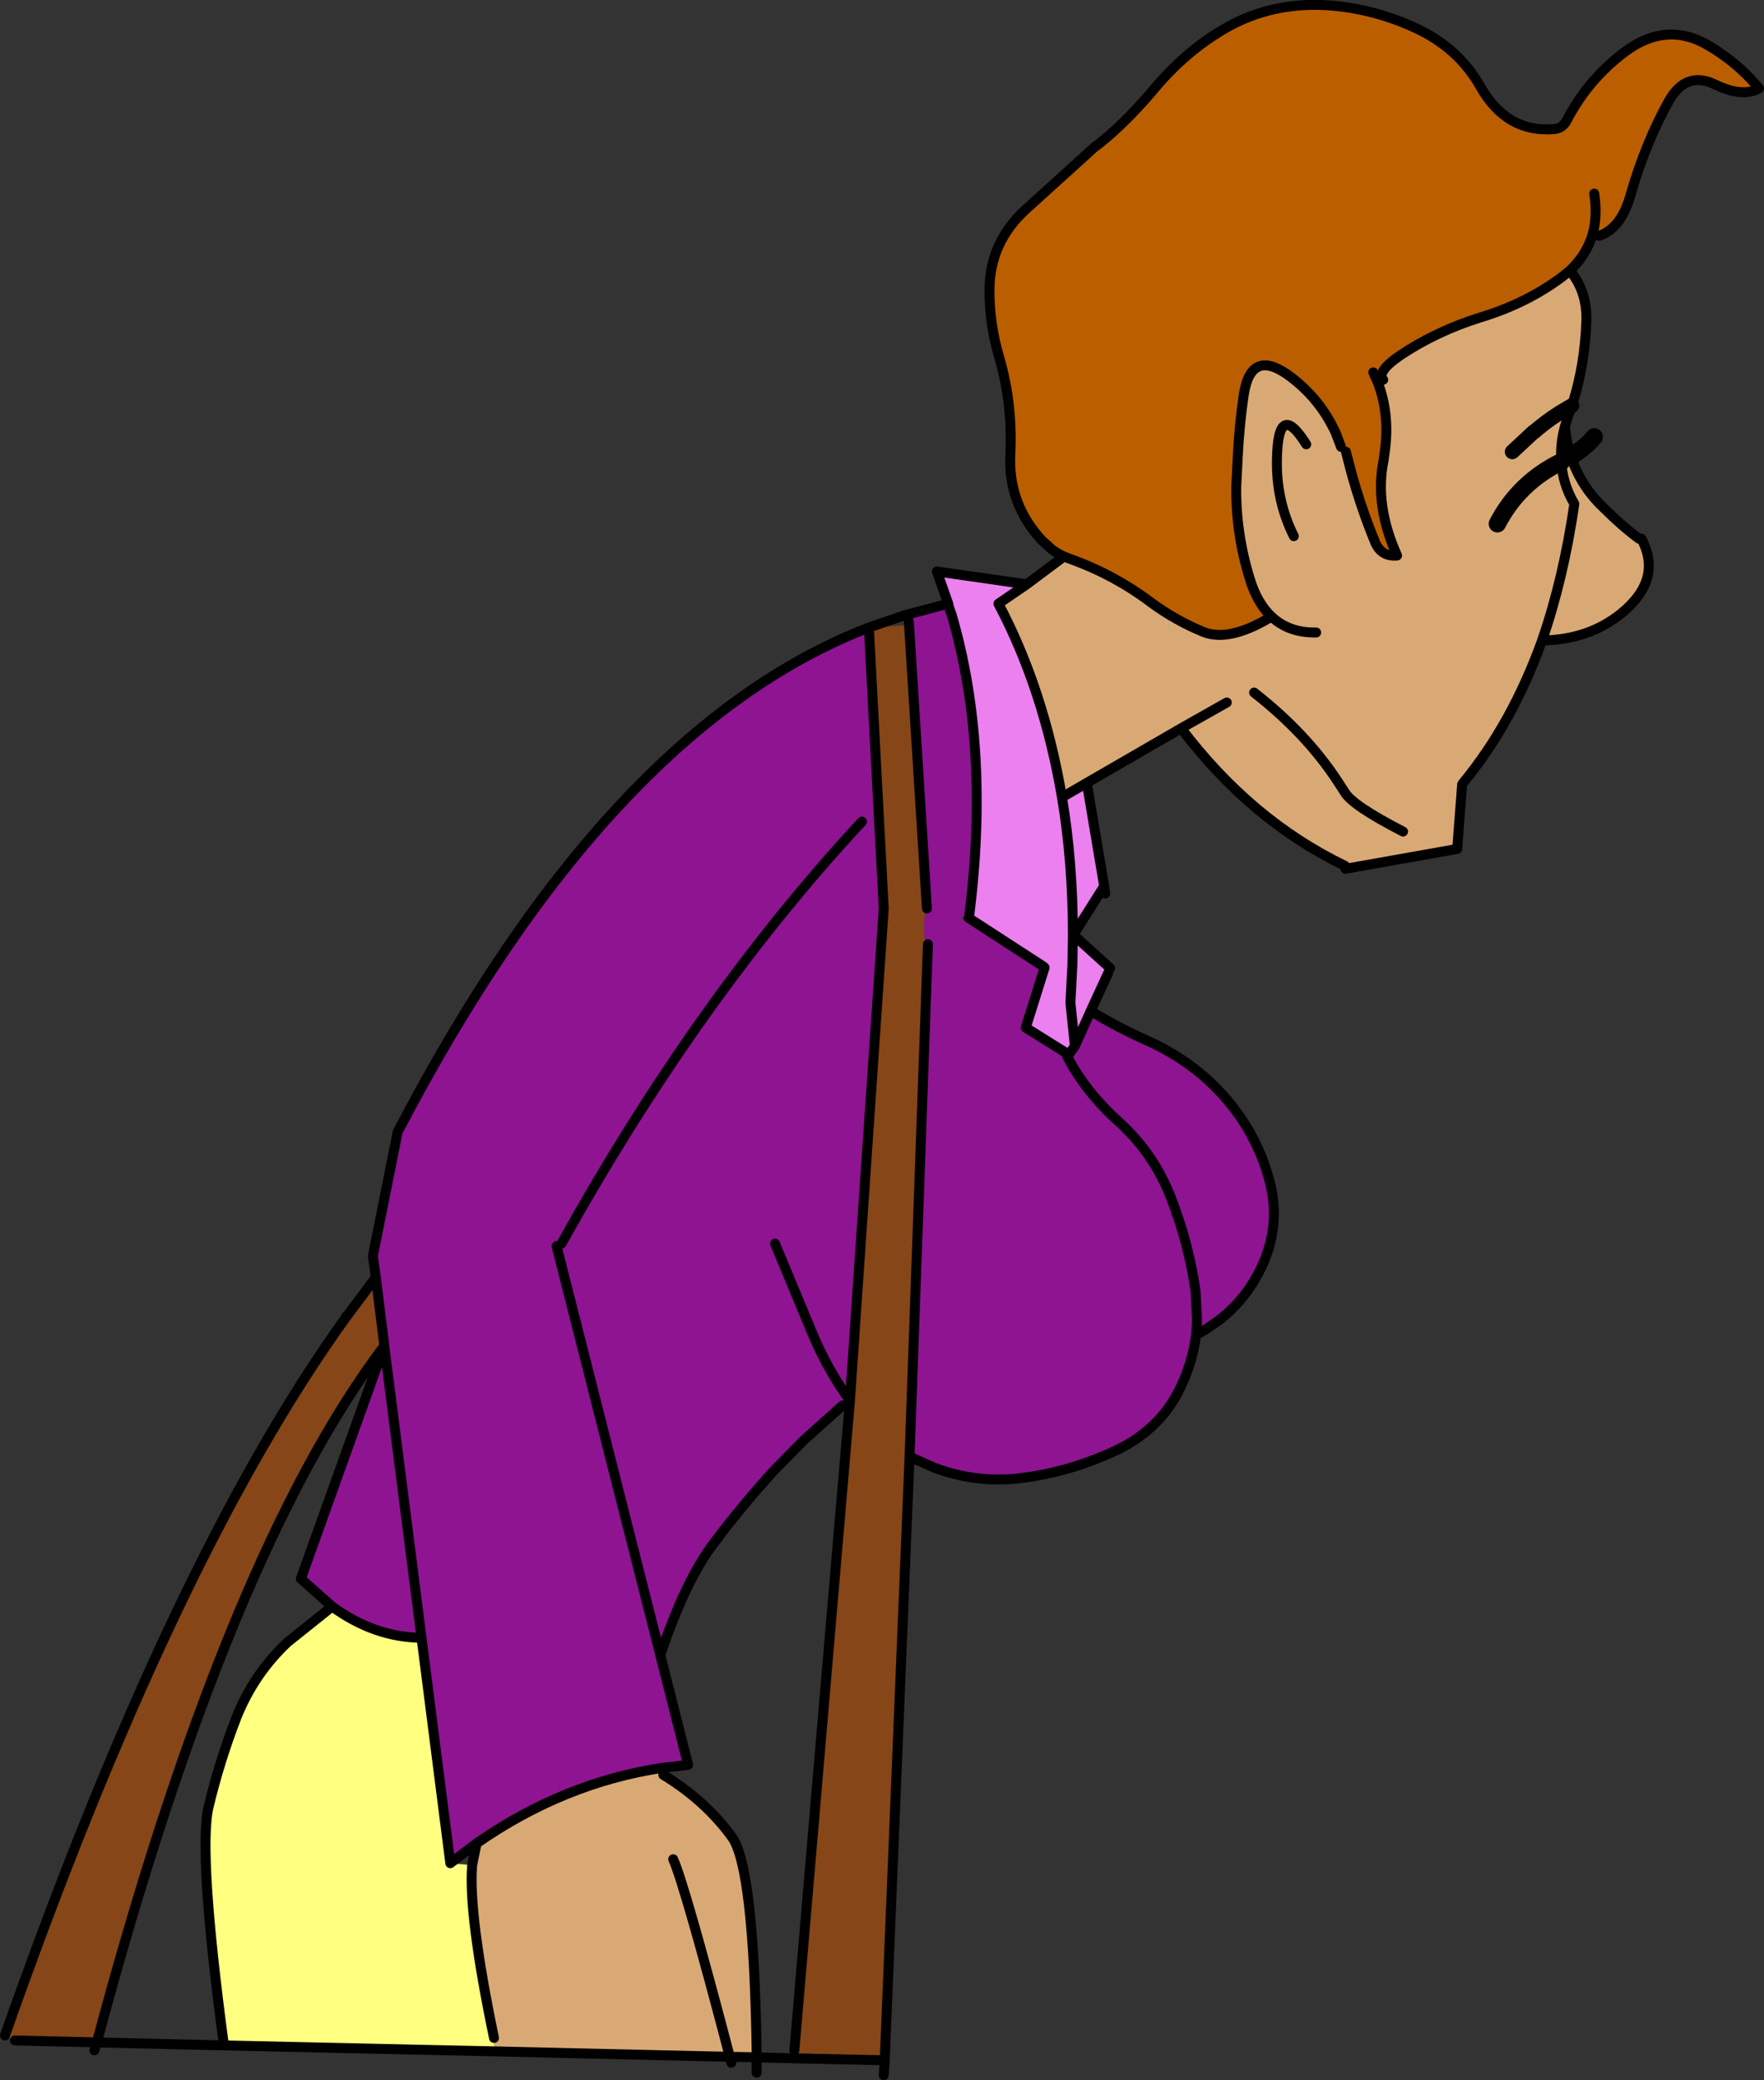 <?xml version="1.0" encoding="UTF-8" standalone="no"?>
<svg xmlns:xlink="http://www.w3.org/1999/xlink" height="209.5px" width="177.65px" xmlns="http://www.w3.org/2000/svg">
  <rect width="100%" height="100%" fill="#333333" stroke="none"/>
  <g transform="matrix(1.0, 0.0, 0.0, 1.0, 88.8, 104.75)">
    <path d="M18.35 -48.7 Q17.7 -49.0 17.15 -49.4 L16.1 -50.35 Q12.7 -54.05 12.95 -59.0 13.2 -64.0 11.85 -68.7 10.85 -72.0 10.85 -75.5 10.85 -80.35 14.55 -83.7 L21.5 -90.0 21.8 -90.2 Q24.7 -92.5 27.65 -96.05 30.9 -99.85 34.95 -102.1 39.15 -104.4 44.25 -104.25 49.1 -104.05 53.6 -102.0 58.05 -100.0 60.3 -96.0 62.95 -91.35 67.7 -91.75 68.6 -91.8 69.05 -92.75 71.25 -96.9 75.0 -99.65 79.1 -102.6 83.2 -100.2 86.2 -98.45 88.35 -95.85 86.7 -94.9 83.9 -96.25 81.0 -97.65 79.25 -94.55 76.9 -90.3 75.45 -85.25 74.5 -81.75 72.25 -81.0 L71.6 -81.2 Q71.0 -79.1 69.3 -77.5 L68.5 -76.85 Q64.95 -74.2 60.35 -72.8 55.85 -71.4 52.2 -68.95 49.8 -67.3 50.5 -66.5 L49.95 -66.25 Q51.2 -62.95 50.65 -59.2 L50.55 -58.45 Q49.6 -53.9 51.9 -48.8 50.35 -48.65 49.7 -50.1 48.2 -53.75 47.2 -57.5 L46.75 -59.25 46.25 -59.75 45.7 -61.2 45.65 -61.3 45.55 -61.5 Q43.95 -64.8 40.9 -67.0 37.15 -69.65 36.45 -64.95 36.0 -61.85 35.85 -58.7 L35.7 -55.75 Q35.65 -51.05 37.05 -46.5 37.8 -44.0 39.25 -42.65 L39.0 -42.5 Q34.95 -40.1 32.4 -41.1 29.6 -42.25 27.15 -44.05 23.45 -46.85 19.0 -48.45 L18.6 -48.6 18.35 -48.7 M71.6 -81.2 Q72.1 -83.05 71.75 -85.25 72.1 -83.05 71.6 -81.2 M49.5 -67.25 L49.95 -66.25 49.5 -67.25" fill="#bb5e00" fill-rule="evenodd" stroke="none"/>
    <path d="M69.3 -77.5 L69.5 -77.25 Q71.1 -75.15 70.95 -72.25 70.8 -68.1 69.65 -64.35 L69.5 -63.9 69.35 -63.4 69.2 -63.1 68.8 -61.8 Q68.3 -60.0 68.45 -58.25 L68.65 -58.4 69.4 -58.8 Q70.35 -55.9 72.5 -53.8 74.5 -51.8 76.25 -50.5 L76.5 -50.5 Q78.7 -46.4 74.45 -42.95 71.15 -40.3 66.5 -40.25 63.5 -31.9 58.55 -25.9 L58.45 -25.75 57.95 -19.25 46.7 -17.25 46.65 -17.55 Q37.2 -22.1 30.15 -31.4 L20.65 -25.9 18.15 -24.45 Q16.3 -35.35 11.75 -43.95 L14.6 -45.9 18.35 -48.7 18.6 -48.6 19.0 -48.45 Q23.45 -46.85 27.15 -44.05 29.6 -42.25 32.4 -41.1 34.95 -40.1 39.0 -42.5 L39.25 -42.65 Q37.8 -44.0 37.05 -46.5 35.65 -51.05 35.7 -55.75 L35.85 -58.7 Q36.0 -61.85 36.45 -64.95 37.15 -69.65 40.9 -67.0 43.95 -64.8 45.55 -61.5 L45.65 -61.3 45.7 -61.2 46.25 -59.75 46.75 -59.25 47.2 -57.5 Q48.2 -53.75 49.7 -50.1 50.35 -48.65 51.9 -48.8 49.6 -53.9 50.55 -58.45 L50.65 -59.2 Q51.2 -62.95 49.95 -66.25 L50.5 -66.5 Q49.8 -67.3 52.2 -68.95 55.85 -71.4 60.35 -72.8 64.95 -74.2 68.5 -76.85 L69.3 -77.5 M43.75 -41.05 Q41.0 -41.0 39.25 -42.65 41.0 -41.0 43.75 -41.05 M69.5 -63.9 L69.15 -63.7 68.9 -63.55 Q67.5 -62.75 66.1 -61.6 L65.75 -61.3 65.65 -61.25 63.5 -59.25 65.65 -61.25 65.75 -61.3 66.1 -61.6 Q67.5 -62.75 68.9 -63.55 L69.15 -63.7 69.5 -63.9 M41.5 -50.75 Q39.7 -54.35 39.8 -58.5 39.9 -64.55 42.75 -60.0 39.9 -64.55 39.8 -58.5 39.7 -54.35 41.5 -50.75 M68.45 -58.25 Q68.55 -56.05 69.75 -54.0 68.65 -46.45 66.5 -40.25 68.65 -46.45 69.75 -54.0 68.55 -56.05 68.45 -58.25 64.15 -56.15 62.0 -52.0 64.15 -56.15 68.45 -58.25 M30.15 -31.4 L34.75 -34.0 30.15 -31.4 M52.5 -21.0 Q47.35 -23.65 46.6 -25.0 L45.95 -26.0 Q42.8 -30.85 37.5 -35.0 42.8 -30.85 45.95 -26.0 L46.6 -25.0 Q47.35 -23.65 52.5 -21.0 M-40.8 80.9 Q-32.05 74.8 -22.1 73.3 L-22.0 74.0 Q-17.75 76.6 -15.1 80.25 -12.9 83.2 -12.6 101.75 L-12.6 102.4 -15.3 102.4 -39.05 101.85 -39.05 100.5 Q-41.65 88.0 -41.25 83.1 L-40.8 80.9 M-21.0 82.5 Q-19.8 85.25 -15.3 102.4 -19.8 85.25 -21.0 82.5" fill="#d9a975" fill-rule="evenodd" stroke="none"/>
    <path d="M6.7 -43.9 L6.8 -43.5 7.05 -42.8 Q10.95 -29.45 8.8 -12.45 L8.05 -12.4 8.1 -12.1 8.75 -12.3 16.3 -7.4 16.4 -7.3 14.5 -1.25 18.5 1.25 18.7 1.65 19.45 0.6 21.05 -2.95 21.35 -2.75 Q23.7 -1.3 26.95 0.15 31.4 2.2 34.5 5.7 37.75 9.4 39.0 14.0 40.35 18.8 38.0 23.35 36.45 26.35 33.85 28.3 L32.45 29.25 31.9 29.55 31.65 29.7 Q31.35 32.15 30.3 34.5 28.35 39.05 23.65 41.3 19.2 43.4 14.5 44.05 9.75 44.75 5.25 43.05 L2.8 41.95 4.65 -9.65 4.3 -10.15 4.25 -11.65 4.35 -12.7 4.45 -13.15 4.55 -13.25 2.75 -41.8 2.7 -42.25 2.5 -42.85 2.55 -42.85 6.5 -43.9 6.7 -43.9 M18.7 1.65 L18.7 1.7 Q20.55 5.25 23.95 8.3 27.45 11.5 29.15 15.95 30.9 20.45 31.6 25.25 L31.75 28.2 31.7 29.2 31.65 29.7 31.7 29.2 31.75 28.2 31.6 25.25 Q30.9 20.45 29.15 15.95 27.45 11.5 23.95 8.3 20.55 5.25 18.7 1.7 L18.7 1.65 M-1.3 -41.55 L0.2 -13.25 -3.2 36.25 -3.25 36.25 -3.25 36.3 -3.95 36.8 -7.8 40.25 -10.85 43.35 Q-14.05 46.85 -16.9 50.65 -19.8 54.45 -22.3 61.95 L-19.5 73.0 -22.1 73.3 Q-32.05 74.8 -40.8 80.9 L-43.45 82.9 -46.35 60.2 -50.1 30.8 -46.35 60.2 Q-51.1 60.15 -55.35 57.05 L-58.5 54.25 -50.1 30.8 -50.1 30.75 -50.95 23.9 -51.25 21.75 -48.75 9.25 Q-27.55 -31.4 -1.3 -41.55 M-32.75 20.75 L-22.3 61.95 -32.75 20.75 M-10.75 20.5 L-7.05 29.4 Q-5.55 33.05 -3.25 36.25 -5.55 33.05 -7.05 29.4 L-10.75 20.5 M-2.0 -22.0 Q-18.55 -4.15 -32.25 20.5 -18.55 -4.15 -2.0 -22.0" fill="#8e1492" fill-rule="evenodd" stroke="none"/>
    <path d="M20.65 -25.9 L22.4 -15.5 19.3 -10.6 23.0 -7.25 22.8 -6.75 21.05 -2.95 19.45 0.6 18.7 1.65 18.5 1.25 14.5 -1.25 16.4 -7.3 16.3 -7.4 8.75 -12.3 8.8 -12.45 Q10.95 -29.45 7.05 -42.8 L6.8 -43.5 6.7 -43.9 6.7 -43.95 5.55 -47.2 14.6 -45.9 11.75 -43.95 Q16.3 -35.35 18.15 -24.45 L20.65 -25.9 M18.15 -24.45 Q19.25 -17.9 19.25 -10.5 L19.2 -7.7 19.2 -7.6 19.0 -3.75 19.45 0.6 19.0 -3.75 19.2 -7.6 19.2 -7.7 19.25 -10.5 Q19.25 -17.9 18.15 -24.45 M19.3 -10.6 L19.25 -10.5 19.3 -10.6" fill="#eb80ee" fill-rule="evenodd" stroke="none"/>
    <path d="M2.75 -41.8 L4.55 -13.25 4.45 -13.15 4.35 -12.7 4.25 -11.65 4.3 -10.15 4.65 -9.65 2.8 41.95 0.3 102.75 -8.8 102.55 -8.8 101.75 -3.2 36.3 -3.2 36.25 0.2 -13.25 -1.3 -41.55 2.75 -41.8 M-50.95 23.9 L-50.1 30.75 -50.1 30.8 Q-65.85 51.6 -79.05 100.95 L-87.3 100.75 -88.3 100.25 Q-71.4 52.2 -54.05 28.05 L-53.95 27.85 -53.9 27.85 -50.95 23.9" fill="#864617" fill-rule="evenodd" stroke="none"/>
    <path d="M-46.35 60.2 L-43.45 82.9 -41.25 83.1 Q-41.65 88.0 -39.05 100.5 L-39.05 101.85 -66.25 101.25 Q-68.85 81.8 -67.8 77.25 -66.7 72.65 -65.0 68.25 -63.25 63.85 -59.85 60.65 L-55.35 57.05 Q-51.1 60.15 -46.35 60.2" fill="#ffff80" fill-rule="evenodd" stroke="none"/>
    <path d="M18.35 -48.7 Q17.7 -49.0 17.15 -49.4 L16.1 -50.35 Q12.7 -54.05 12.95 -59.0 13.2 -64.0 11.85 -68.7 10.85 -72.0 10.85 -75.5 10.85 -80.35 14.55 -83.7 L21.5 -90.0 21.8 -90.2 Q24.7 -92.5 27.65 -96.05 30.9 -99.85 34.95 -102.1 39.15 -104.4 44.25 -104.25 49.1 -104.05 53.6 -102.0 58.05 -100.0 60.3 -96.0 62.95 -91.35 67.7 -91.75 68.6 -91.8 69.05 -92.75 71.25 -96.9 75.0 -99.65 79.1 -102.6 83.2 -100.2 86.2 -98.45 88.35 -95.85 86.7 -94.9 83.9 -96.25 81.0 -97.65 79.25 -94.55 76.9 -90.3 75.45 -85.25 74.5 -81.75 72.25 -81.0 M71.6 -81.2 Q71.0 -79.1 69.3 -77.5 L68.5 -76.85 Q64.95 -74.2 60.35 -72.8 55.85 -71.4 52.2 -68.95 49.8 -67.3 50.5 -66.5 M69.5 -77.25 Q71.1 -75.15 70.95 -72.25 70.8 -68.1 69.65 -64.35 L69.5 -63.9 69.35 -63.4 69.2 -63.1 68.8 -61.8 Q68.95 -60.2 69.4 -58.8 70.35 -55.9 72.5 -53.8 74.5 -51.8 76.25 -50.5 M76.5 -50.5 Q78.7 -46.4 74.45 -42.95 71.15 -40.3 66.5 -40.25 63.5 -31.9 58.55 -25.9 L58.45 -25.75 57.95 -19.25 46.7 -17.25 M46.65 -17.55 Q37.2 -22.1 30.15 -31.4 L20.65 -25.9 22.4 -15.5 22.5 -14.75 M71.75 -85.25 Q72.1 -83.05 71.6 -81.2 M49.95 -66.25 Q51.2 -62.95 50.65 -59.2 L50.55 -58.45 Q49.6 -53.9 51.9 -48.8 50.35 -48.65 49.7 -50.1 48.2 -53.75 47.2 -57.5 L46.75 -59.25 M46.25 -59.75 L45.7 -61.2 45.65 -61.3 45.55 -61.5 Q43.95 -64.8 40.9 -67.0 37.15 -69.65 36.45 -64.95 36.0 -61.85 35.85 -58.7 L35.7 -55.75 Q35.65 -51.05 37.05 -46.5 37.8 -44.0 39.25 -42.65 41.0 -41.0 43.75 -41.05 M68.8 -61.8 Q68.3 -60.0 68.45 -58.25 L68.65 -58.4 69.4 -58.8 M42.75 -60.0 Q39.9 -64.55 39.8 -58.5 39.7 -54.35 41.5 -50.75 M49.95 -66.25 L49.5 -67.25 M39.0 -42.5 Q34.95 -40.1 32.4 -41.1 29.6 -42.25 27.15 -44.05 23.45 -46.85 19.0 -48.45 L18.6 -48.6 18.35 -48.7 14.6 -45.9 11.75 -43.95 Q16.3 -35.35 18.15 -24.45 L20.65 -25.9 M66.5 -40.25 Q68.65 -46.45 69.75 -54.0 68.55 -56.05 68.45 -58.25 M14.6 -45.9 L5.55 -47.2 6.7 -43.95 6.7 -43.9 6.8 -43.5 7.05 -42.8 Q10.95 -29.45 8.8 -12.45 L8.75 -12.3 16.3 -7.4 16.4 -7.3 14.5 -1.25 18.5 1.25 18.7 1.65 19.45 0.6 19.0 -3.75 19.2 -7.6 19.2 -7.7 19.25 -10.5 Q19.25 -17.9 18.15 -24.45 M6.7 -43.9 L6.5 -43.9 2.55 -42.85 2.5 -42.85 -1.3 -41.55 0.2 -13.25 -3.2 36.25 -3.2 36.3 -8.8 101.75 M2.7 -42.25 L2.75 -41.8 4.55 -13.25 M4.65 -9.65 L2.8 41.95 5.25 43.05 Q9.75 44.75 14.5 44.05 19.2 43.4 23.65 41.3 28.35 39.05 30.3 34.5 31.35 32.15 31.65 29.7 L31.7 29.2 31.75 28.2 31.6 25.25 Q30.9 20.45 29.15 15.95 27.45 11.5 23.95 8.3 20.55 5.25 18.7 1.7 L18.7 1.65 M-8.8 102.55 L0.3 102.75 2.8 41.95 M22.8 -6.75 L21.05 -2.95 21.35 -2.75 Q23.7 -1.3 26.95 0.15 31.4 2.2 34.5 5.7 37.75 9.4 39.0 14.0 40.35 18.8 38.0 23.35 36.45 26.35 33.85 28.3 L32.45 29.25 31.9 29.55 31.65 29.7 M22.4 -15.5 L19.3 -10.6 23.0 -7.25 M19.25 -10.5 L19.3 -10.6 M21.05 -2.95 L19.45 0.6 M37.5 -35.0 Q42.8 -30.85 45.95 -26.0 L46.6 -25.0 Q47.35 -23.65 52.5 -21.0 M34.75 -34.0 L30.15 -31.4 M-1.3 -41.55 Q-27.55 -31.4 -48.75 9.25 L-51.25 21.75 -50.95 23.9 -50.1 30.75 -50.1 30.8 -46.35 60.2 -43.45 82.9 -40.8 80.9 Q-32.05 74.8 -22.1 73.3 L-19.5 73.0 -22.3 61.95 -32.75 20.75 M-3.95 36.8 L-7.8 40.25 -10.85 43.35 Q-14.05 46.85 -16.9 50.65 -19.8 54.45 -22.3 61.95 M-3.25 36.3 L-3.2 36.3 M-3.25 36.25 L-3.25 36.3 M-3.25 36.25 Q-5.55 33.05 -7.05 29.4 L-10.75 20.5 M0.3 102.75 L0.2 104.25 M-50.95 23.9 L-53.9 27.85 -53.95 27.85 -54.05 28.05 Q-71.4 52.2 -88.3 100.25 M-87.3 100.75 L-79.05 100.95 Q-65.85 51.6 -50.1 30.8 L-50.1 30.75 M-66.25 101.25 Q-68.85 81.8 -67.8 77.25 -66.7 72.65 -65.0 68.25 -63.25 63.85 -59.85 60.65 L-55.35 57.05 -58.5 54.25 -50.1 30.8 M-66.25 101.25 L-79.05 100.95 -79.3 101.75 M-22.0 74.0 Q-17.75 76.6 -15.1 80.25 -12.9 83.2 -12.6 101.75 L-12.6 102.4 -12.6 102.45 -8.8 102.55 M-41.25 83.1 L-40.8 80.9 M-39.05 101.85 L-15.3 102.4 Q-19.8 85.25 -21.0 82.5 M-12.6 104.0 L-12.6 102.45 -15.3 102.4 -15.15 103.0 M-39.05 100.5 Q-41.65 88.0 -41.25 83.1 M-66.25 101.25 L-39.05 101.85 M-46.35 60.2 Q-51.1 60.15 -55.35 57.05 M-32.25 20.5 Q-18.55 -4.15 -2.0 -22.0" fill="none" stroke="#000000" stroke-linecap="round" stroke-linejoin="round" stroke-width="1.0"/>
    <path d="M63.5 -59.25 L65.65 -61.25 65.75 -61.3 66.1 -61.6 Q67.5 -62.75 68.9 -63.55 L69.15 -63.7 69.5 -63.9" fill="none" stroke="#000000" stroke-linecap="round" stroke-linejoin="round" stroke-width="1.5"/>
    <path d="M69.4 -58.8 Q70.85 -59.65 71.75 -60.75 M68.45 -58.25 Q64.15 -56.15 62.0 -52.0" fill="none" stroke="#000000" stroke-linecap="round" stroke-linejoin="round" stroke-width="1.75"/>
  </g>
</svg>
